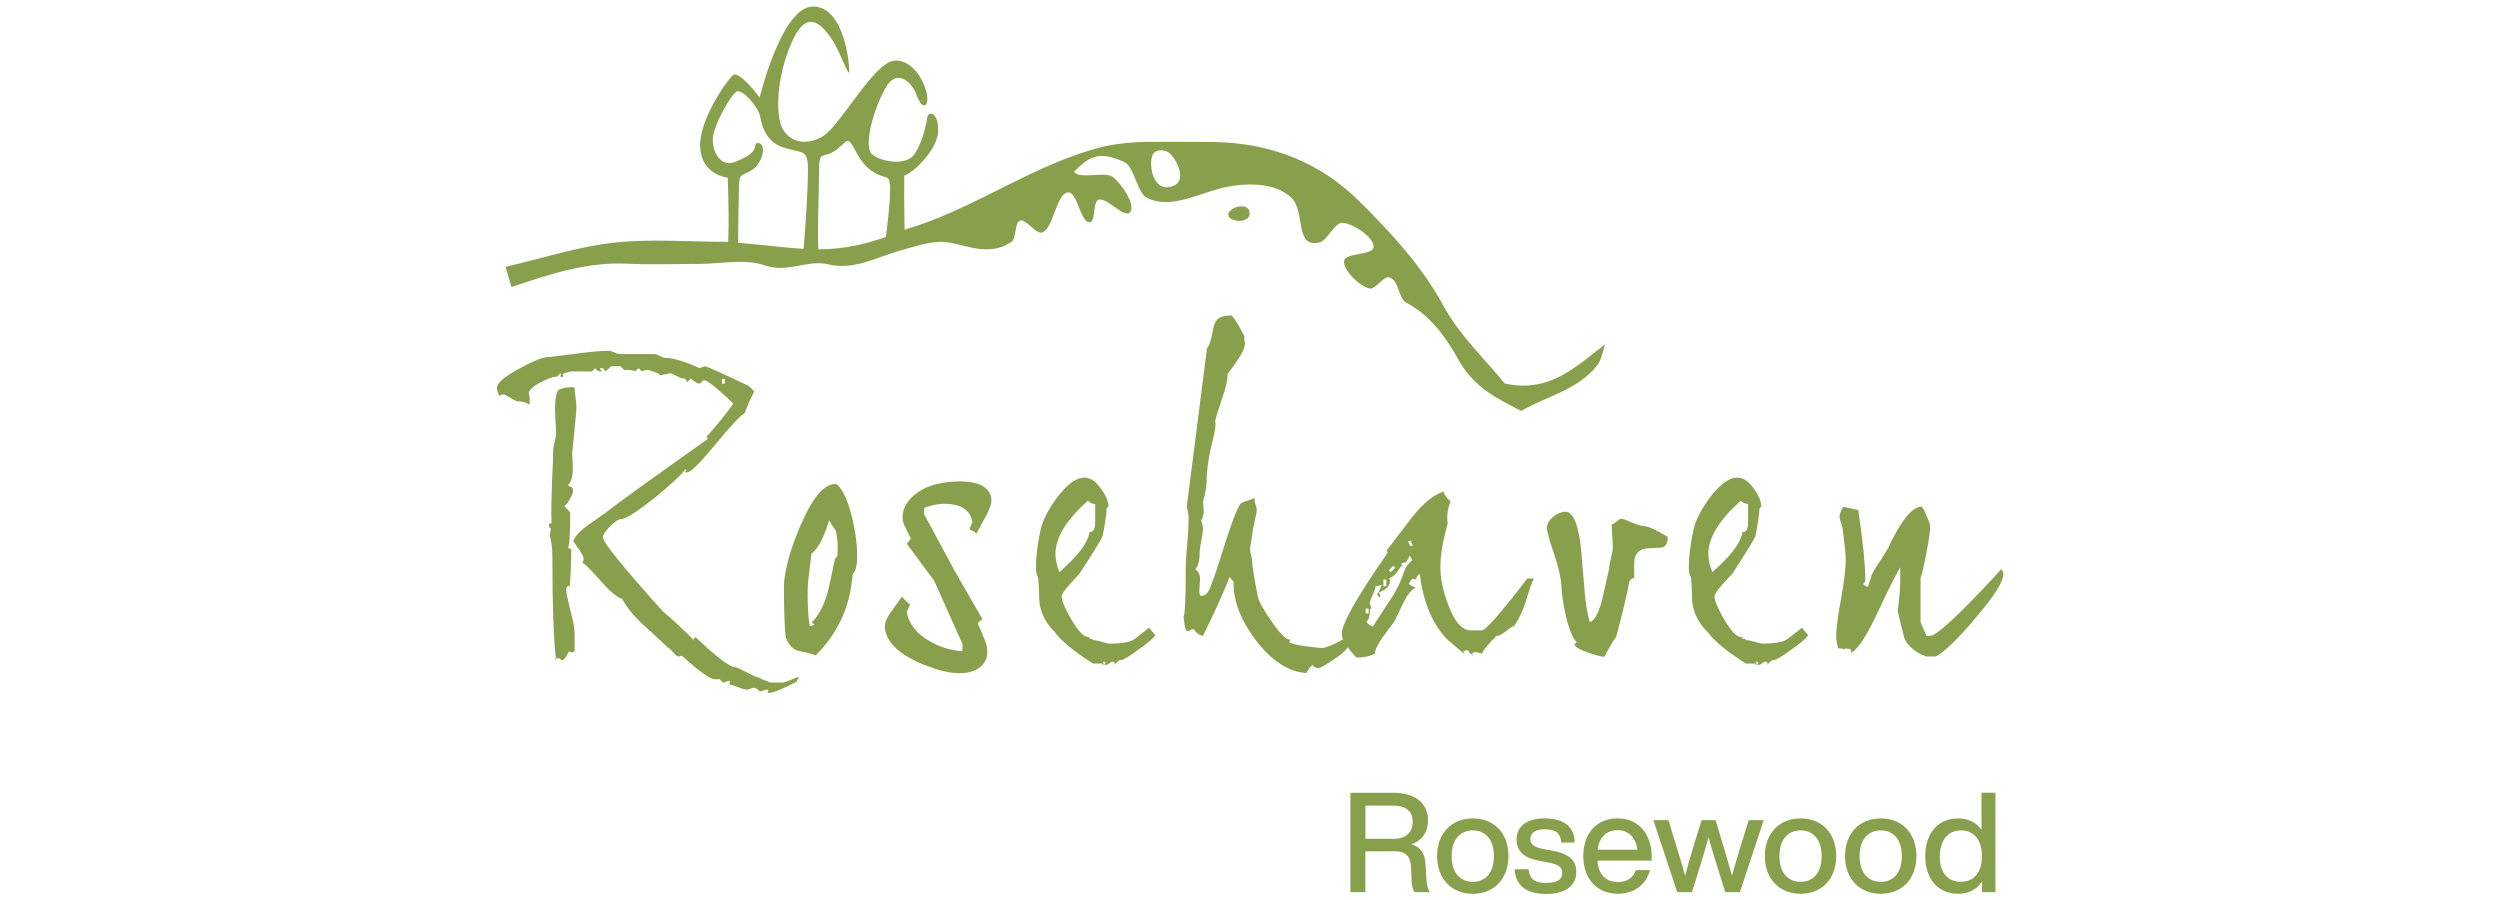<?xml version="1.0" encoding="UTF-8"?>
<svg id="Layer_2" data-name="Layer 2" xmlns="http://www.w3.org/2000/svg" viewBox="0 0 500 180">
  <defs>
    <style>
      .cls-1 {
        fill: #88a04c;
      }
    </style>
  </defs>
  <path class="cls-1" d="M159.27,136.38c-2.87,1.47-4.71,2.21-5.52,2.21-.22,0-.29,0-.29-.07,0,.22.07.07.22-.52-.07-.07-.15-.07-.29-.07-.37,0-1.1.37-1.4.37-.07,0-.15-.07-.15-.15-.37-.37-.74-.59-1.03-.59-.37,0-1.1.37-1.4.37-.37,0-1.03-.15-1.84-.52-1.7-.66-1.77-.44-1.77-.66,0,.22.07.07.22-.44-.07-.07-.15-.15-.29-.15l-1.1.37-.74-.74c-.07.07-.37.07-.88.07-.96,0-3.17-1.55-6.63-4.71-.22,0-.52.15-.74.15-.52,0-1.55-1.69-2.06-1.77-.29-.29-1.92-1.84-4.93-4.57-1.99-1.84-3.39-3.61-4.2-5.16-.96-.3-2.36-1.4-4.05-3.32-1.99-2.28-3.32-3.61-4.05-4.05h.07c.22,0,.29-.22.29-.74,0-.29-.29-.88-.88-1.77-.81-1.1-1.18-1.69-1.18-1.69.37-.96,1.25-1.99,2.8-3.09,1.18-.81,2.36-1.69,3.54-2.5,2.51-1.99,9.28-6.85,20.4-14.73.07-.07.15-.15.15-.22s-.07-.15-.29-.29c2.21-2.43,3.98-4.64,5.38-6.63-.37-.52-1.33-1.4-2.87-2.73-1.55-1.33-2.51-1.99-2.87-1.99-.59,0-.52.66-1.03.66-.29,0-.59-.15-.88-.37-.44-.37-.74-.59-.81-.66l-.74.74c-.07-.07-.15-.22-.29-.52-.07-.15-.22-.22-.59-.22-.66,0-1.99-1.03-2.58-1.03,0,0-.59.15-1.77.37-.22,0-.37,0-.37-.07l.07-.07c.07-.15-1.4-.59-2.13-.88-.59,0-1.03.07-1.4.29l-.66-.66-.74.66c-.22-.22-.96-.37-2.13-.29l-.74-.74h-1.62c-.59,0-.44.37-.66.37l-.74.66s-.07-.15-.29-.44c-.07-.15-.22-.22-.59-.22-.15,0-.22,0-.22.07l.37.52c-.07.07-.15.07-.29.07-.29,0-.66-.22-1.03-.66l-.66.66h-3.9c-.81,0-1.99.52-1.99.52,0-.22.07-.07.22.44-.07.07-.15.07-.29.15-.22,0-.37-.07-.37-.15.07-.07.07-.22.15-.37,0-.07-.07-.15-.15-.22l-.59.66c-.81,0-1.91.37-3.39,1.18-1.4.74-2.21,1.47-2.36,2.14.15.22.22.59.22,1.11v1.18c-.66-.44-1.47-.66-2.36-.66-.59,0-2.36-1.4-2.94-1.4l-.81.29c0-.22-.44-.96-.44-1.55,0-.96,1.4-2.21,4.27-3.76,2.58-1.47,4.49-2.28,5.75-2.43.37,0,2.43-.22,6.26-.74,2.73-.37,4.79-.52,6.19-.52.52,0,1.55.66,2.06.66h7.07c.52,0,1.47.74,1.99.74,1.55,0,3.83.66,6.92,2.06.29-.07.66-.22,1.03-.37.29,0,1.7.59,4.2,1.77,3.02,1.4,4.49,2.06,4.57,2.14l1.18,1.1c-.96,1.84-1.55,3.31-1.91,4.35-.81.44-2.87,2.58-6.04,6.48-3.02,3.61-4.79,5.38-5.45,5.38-.22,0-.37,0-.44-.07.07-.07.15-.22.22-.37,0-.07-.07-.15-.15-.22-.74,1.1-2.87,3.09-6.34,5.89-3.46,2.73-5.67,4.12-6.48,4.12-.59,0-1.33.52-2.28,1.47-.96.96-1.4,1.69-1.4,2.21,0,.96,3.98,5.89,12.01,14.81,1.33,1.1,3.24,2.8,5.67,5.23l.59.66c-.07-.15-.15-.29-.15-.37,0-.22.15-.29.44-.37,4.2,3.98,6.78,5.97,7.88,5.97.22,0,1.03.37,2.28,1.03,2.58,1.4,2.73,1.03,2.73,1.1v.07c-.07.15,1.47.59,2.06.88h2.43c.66,0,2.8-1.11,3.31-1.18-.07,0-.22.37-.52,1.03ZM114.93,85.7c-.22,2.14-.37,3.61-.44,4.42-.07.44-.07,1.03,0,1.84.07.88.07,1.47.07,1.77,0,1.55-.29,2.65-.96,3.31,0,.07.22.15.66.37.22.15.37.37.37.74,0,.66-1.18,2.8-1.77,3.09.81.74,1.18,1.18,1.18,1.4,0,4.05-.15,6.41-.44,6.92l.66.29c0,1.62-.07,4.05-.29,7.37h-.15c-.37-.07-.59.22-.59.74s.3,1.84.81,3.98c.59,2.14.88,3.68.88,4.64v3.61c-.22.22-.37.29-.59.29-.07,0-.29-.07-.52-.22-.59,1.18-1.03,1.77-1.33,1.77-.52,0-.29-.37-.81-.37-.44,0-.66,0-.74.07l.29.29c-.52-4.05-.74-10.83-.74-20.33,0-1.84-.15-3.31-.52-4.57,0-.29.07-.74.22-1.4-.07-.07-.44-.22-.44-.81l.59-.37c-.07-.81-.07-1.62-.07-2.5,0-1.33.07-3.31.15-5.97.15-2.65.22-4.64.22-5.97,0-.81.59-2.65.59-3.46,0-.96-.22-3.61-.22-4.57,0-2.14.22-3.54.74-4.12.81-.37,1.77-.52,2.73-.52,0,0,.15,0,.44.07,0,.81.37,2.87.37,3.76,0,1.11-.15,2.58-.37,4.42ZM144.98,76.72v-.96h-.59v.96h.59Z"/>
  <path class="cls-1" d="M170.55,114.8c-.07.44-.07.88-.15,1.33-.66,5.82-3.09,10.83-7.29,14.95-.37-.22-1.47-.52-3.32-.88-1.18-.29-2.06-1.18-2.58-2.58-.15-.44-.29-2.28-.37-5.45-.07-3.24-.07-5.23,0-6.04.37-3.17,1.47-7,3.46-11.49,2.43-5.52,4.79-8.1,7.07-7.81,1.4,1.33,2.43,3.83,3.24,7.51.74,3.46.96,6.26.74,8.47-.15,1.03-.44,1.69-.81,1.99ZM167.45,111.26c.22-1.84.07-3.61-.29-5.16-.37-.44-.81-1.11-1.33-2.06-1.03,3.46-2.21,5.67-3.54,6.7l-.66,5.52c-.07.74-.15,2.28-.07,4.57s.22,3.76.44,4.42l.88-.29-.59-.59c.07-.07.15-.07.22-.07,1.25-1.25,2.28-3.24,3.02-5.82.22-.96.74-3.17,1.47-6.7l.44-.52Z"/>
  <path class="cls-1" d="M195.59,124.75c.03-.27.34-.54.91-.89l-5.71-9.95-5.99-11.11.06-1.24c2.01-.74,3.9-.98,5.74-.66,2.24.34,3.52,1.55,3.88,3.44l-.59,1.58c.33.09.82.31,1.41.78l1.95-3.6c.79-1.5,1.14-2.6,1.01-3.42-.36-2.33-2.6-3.48-6.76-3.39-4.16.09-7.33,1.24-9.37,3.41-1.27,1.34-1.8,2.86-1.55,4.5.07.44.57,1.6,1.56,3.41-.03.25-.29.6-.79,1.13l5.29,7.15.06-.03,5.83,13.01-.07,1.37c-2.32-.15-4.5-.81-6.63-2.07-2.59-1.48-4.07-3.48-4.49-5.79l.68-1.49c-.39-.26-.95-.75-1.63-1.57l-2.24,3.12c-.91,1.31-1.31,2.38-1.16,3.37.43,2.81,3.01,5.21,7.82,7.15,4.81,1.95,8.46,2.2,10.81.75,1.46-.9,2.07-2.35,1.77-4.33-.08-.53-.66-2.08-1.81-4.62Z"/>
  <path class="cls-1" d="M222.8,132.99l.15-.37c-.07-.22-.22-.29-.44-.29-.52,0-.81.66-1.33.66-.22,0-.3,0-.3-.07l.22-.37c0-.07-.07-.15-.3-.22-.22,0-.29.07-.22.15l.15.37-.29.15v-.29h-1.84c-3.83-2.43-6.41-4.57-7.66-6.33-.96-.88-3.02-3.31-3.09-6.63-.07-2.43-.15-3.83-.22-4.27-.29-.44-.44-1.11-.44-1.99,0-1.99.29-4.42.88-7.29.37-1.92,1.47-4.12,3.24-6.56,2.06-2.73,3.9-4.12,5.6-4.12,1.1,0,2.13.66,3.17,2.06,1.03,1.33,1.55,2.58,1.62,3.68l-.37.44c-.07,1.47-.37,3.31-.81,5.52-.29.74-1.84,3.24-4.57,7.44-.07.07-.81.88-2.06,2.28-1.03,1.11-1.55,1.92-1.55,2.36,0,.88.66,2.43,1.99,4.71,1.4,2.28,2.43,3.39,3.24,3.39.22,0,.29.07.37.15q-.07,0-.07.07c0,.22.66.15.66.22v.07c0,.07.15.15.44.15.59,0,2.36.66,3.02.66,2.06,0,3.53-.22,4.35-.59.52-.22,1.62-1.1,3.46-2.58l1.25,1.47c-.22.52-1.33,1.47-3.32,2.87-1.91,1.4-3.09,2.14-3.61,2.14-.59,0-.52.37-.59.29l-.74.66ZM219.04,100.8c-.52,0-1.03-.22-1.47-.66-4.35,3.9-6.48,7.44-6.48,10.61,0,1.25.29,2.5.81,3.68,1.69-1.55,2.94-2.8,3.61-3.61,1.33-1.55,2.14-3.02,2.43-4.42.74.07,1.1-.59,1.1-2.06v-3.53Z"/>
  <path class="cls-1" d="M262.48,132.99c-.37.29-.81.81-1.18,1.62-3.61-.22-7.07-2.5-10.24-6.7-3.02-4.05-4.42-7.88-4.35-11.56l-.81-.96c-1.03,2.8-2.8,6.7-5.3,11.78-1.47-.22-1.47-1.33-2.06-1.33-.52,0-.44.37-.96.37-.37,0-.59-.44-.66-1.25-.07-.52-.15-1.11-.22-1.69.29-.22.44-3.17.44-8.84,0-1.25.07-3.02.29-5.45s.29-4.2.29-5.38c0-.74-.15-1.47-.37-2.21l4.05-31.75c.52-.66.81-1.62,1.03-2.87.22-1.25.44-2.14.74-2.5.52-.81,1.55-1.18,3.02-1.18.37,0,1.25,1.4,2.72,4.2-.07.37-.07.66-.07.88,0,.07.07.15.15.15v.22c0,.88-.44,1.99-1.33,3.24-.66,1.03-1.4,2.06-2.14,3.02,0,1.25-.37,2.8-1.03,4.71-.81,2.43-1.33,3.98-1.47,4.71.07.15.07.37.07.59,0,.52-.07,1.25-.29,2.14-.96,3.76-1.47,6.85-1.47,9.21,0,.96-.22,2.43-.74,4.27.07.66.15,1.18.15,1.69,0,.81-.15,1.47-.52,1.99.22.52.37,1.03.37,1.69,0,1.1-.66,3.61-.66,4.71,0,1.69-.29,2.8-.88,3.31.66.44.96,1.11.96,1.99,0,.59-.15,1.77-.15,2.36,0,.37.07.66.15.96h.52c.52,0,1.03-.52,1.47-1.47.22-.74.52-1.47.81-2.14.07-.29.96-2.87,2.5-7.73,1.18-3.76,2.14-6.11,2.8-7.07.15-.15,1.1-.52,2.87-1.11-.07.07-.07.22-.07.37,0,.52.44,1.55.44,1.92,0,.52-.15,1.18-.37,2.06-.22,1.03-.37,1.77-.44,2.14,0,.81-.52,2.95-.52,3.9,0,.52.37,1.47.37,1.84.07,1.69.52,4.2,1.18,7.44.15.88,1.03,2.5,2.65,4.86,1.7,2.5,2.95,3.76,3.61,3.76.22,0,.29,0,.29.07l-.29.44c.07.22,1.1.52,3.09.81,1.69.22,2.87.37,3.53.37s1.99-.52,3.98-1.62c1.77-.96,3.02-1.77,3.68-2.36-1.1,1.84-1.77,2.95-1.99,3.17-.81,1.11-1.62,1.92-2.58,2.58-2.28,1.55-3.54,2.28-3.76,2.28-.52,0-.96-.22-1.33-.66Z"/>
  <path class="cls-1" d="M306.8,115.68c-.44.81-.96,2.28-1.62,4.57-.59,1.92-1.4,3.61-2.43,5.08l-.15-.07c-.15.07-.66.37-1.47,1.03-.81.59-1.33.88-1.62.88-.59,0-.59.74-.96.74-1.4,1.55-2.14,2.43-2.06,2.8-.29,0-1.18-.29-1.55-.29,0,0-.15.07-.52.22l.22.52-.88-.74.07-.07c-.07-.22-.22-.29-.52-.29-.15,0-.37.07-.66.22l.22.52c-.81-.66-1.91-1.62-3.46-2.95-3.02-3.17-4.79-7.51-5.45-13.11-.44.37-.66.66-.74,1.03l.07.29c-.15-.22-.29-.29-.52-.29l-.44.07-.59.88c.37.44.88.66,1.4.74-.96.59-1.77,1.62-2.5,3.17-.59,1.25-1.18,2.43-1.77,3.68-.81,1.03-1.55,2.06-2.28,3.09-.96,1.33-1.55,2.43-1.62,3.31-.96.52-2.14.81-3.68.81-1.99-2.14-2.95-3.76-2.95-4.71,0-2.06,3.09-7.51,9.21-16.28l-.22-.44,5.08-6.63c2.14-2.73,4.2-4.42,6.26-5.16.29.81.81,1.47,1.47,1.99-.66,1.55-.81,3.02-.59,4.42-.96,3.32-1.47,6.19-1.47,8.77,0,2.21.52,4.71,1.55,7.44,1.25,3.46,2.8,5.16,4.57,5.16h2.13c.81,0,3.83-3.46,9.13-10.38h1.33ZM273.73,121.72h-.59v.96h.59v-.96ZM281.91,111.11c-.07.37-.37.81-.74,1.4l-.22-.07c-.15.07-.44.22-.81.3l.29.22v.15c-.59.29-1.1,2.14-2.58,2.5.07.22.15.37.15.52,0,1.03-.74,1.84-2.21,2.36.07.15.15.37.29.74l-.15.29-.52-.59c.29-.37.59-1.03.96-1.92-.22,0-.96.3-1.25.22,0,.81-1.18,2.73-1.18,3.54,0-.15.15.15.37.96h-.3c0,1.33-.22,2.21-.74,2.65.52.59.96.88,1.33.96,1.1-1.84,2.28-3.61,3.46-5.38,1.4-2.14,2.28-4.05,2.8-5.75.29-.81.81-1.55,1.55-2.14,0-.22-.15-.59-.52-.96ZM277.27,117.23v-1.33h-.59v1.33h.59ZM279.04,113.54l-.37-.37-.88.88.37.37.89-.88ZM282.57,109.2l-.44-1.1-.52.22.44.88h.52Z"/>
  <path class="cls-1" d="M332.44,109.49c-.22.07-1.1.07-2.58.15-1.99.07-3.02,1.03-3.02,3.02v2.95c-.37,0-.66.22-.96.66-.44,2.5-1.33,6.19-2.65,11.12-.66.81-1.4,2.14-2.36,3.98-.81-.07-1.92-.37-3.32-.88-1.69-.59-2.58-1.1-2.65-1.62l.44-.44c-.81-.81-1.55-2.58-2.21-5.45-.52-2.28-.81-4.35-.88-6.11-.07-1.33-.52-3.39-1.47-6.19-.96-2.8-1.4-4.49-1.4-5.16,0-1.55,2.14-3.17,3.68-3.17s2.51,2.28,3.09,6.78c.22,2.87.52,5.82.74,8.69s.59,5.08,1.1,6.63c.96-.37,1.84-1.99,2.51-4.86.44-1.92.88-3.83,1.33-5.82v-.22c0-.81.74-3.09.74-4.05,0-1.1-.22-3.53-.22-4.64.52,0,1.33-1.1,1.92-1.1.29,0,.96.22,2.06.74,1.1.44,1.77.66,2.13.66.96,0,2.65.74,5.08,2.21.07,1.11-.3,1.84-1.11,2.14Z"/>
  <path class="cls-1" d="M353.37,132.99l.15-.37c-.07-.22-.22-.29-.44-.29-.52,0-.81.66-1.33.66-.22,0-.3,0-.3-.07l.22-.37c0-.07-.07-.15-.3-.22-.22,0-.29.07-.22.15l.15.37-.29.15v-.29h-1.84c-3.83-2.43-6.41-4.57-7.66-6.33-.96-.88-3.02-3.31-3.09-6.63-.07-2.43-.15-3.83-.22-4.27-.29-.44-.44-1.11-.44-1.99,0-1.99.29-4.42.88-7.29.37-1.92,1.47-4.12,3.24-6.56,2.06-2.73,3.9-4.12,5.6-4.12,1.1,0,2.13.66,3.17,2.06,1.03,1.33,1.55,2.58,1.62,3.68l-.37.44c-.07,1.47-.37,3.31-.81,5.52-.29.74-1.84,3.24-4.57,7.44-.07.07-.81.88-2.06,2.28-1.03,1.11-1.55,1.92-1.55,2.36,0,.88.66,2.43,1.99,4.71,1.4,2.28,2.43,3.39,3.24,3.39.22,0,.29.07.37.15q-.07,0-.07.07c0,.22.66.15.66.22v.07c0,.07.15.15.44.15.59,0,2.36.66,3.02.66,2.06,0,3.53-.22,4.35-.59.52-.22,1.62-1.1,3.46-2.58l1.25,1.47c-.22.52-1.33,1.47-3.32,2.87-1.91,1.4-3.09,2.14-3.61,2.14-.59,0-.52.37-.59.29l-.74.66ZM349.62,100.8c-.52,0-1.03-.22-1.47-.66-4.35,3.9-6.48,7.44-6.48,10.61,0,1.25.29,2.5.81,3.68,1.69-1.55,2.94-2.8,3.61-3.61,1.33-1.55,2.14-3.02,2.43-4.42.74.07,1.1-.59,1.1-2.06v-3.53Z"/>
  <path class="cls-1" d="M395.08,123.63c-3.46,4.12-6.11,6.7-7.88,7.66h-1.99c-2.28-.88-3.68-2.13-4.35-3.68-.44-1.77-.88-3.54-1.33-5.38.37-2.58.59-5.23.52-7.96v-.81c-.52.81-2.13,3.9-4.71,9.43-2.13,4.49-3.83,7.07-5.23,7.73.07-.07.15-.22.15-.37,0-.37-.29-.52-.81-.52-.37-.07-.52,0-.52.07l.29.29c-.29-.29-.81-.44-1.62-.44,0-.37-.37-1.47-.37-1.99,0-1.62.29-4.2.96-7.81.66-3.61.96-6.19.96-7.81,0-1.1-.22-3.09-.59-6.04,0-.59-.66-2.14-.66-2.73,0-.37.22-.96.74-1.92.66.15,1.69.37,3.02.66.96,6.56,1.4,11.12,1.4,13.85,0,.37-.15.66-.44.96.37.37.66.52,1.03.52,0-.52.59-1.69.59-2.06,0-.22.52-1.18,1.55-2.73,1.03-1.62,1.62-2.58,1.77-2.8,2.58-5.6,4.86-8.4,6.7-8.4.22,0,.59.59,1.03,1.77.52,1.1.74,1.84.74,2.21,0,.81-.22,2.58-.74,5.23s-.88,4.35-1.18,5.01v8.62c0,.22.15.74.52,1.47.44.88.66,1.4.66,1.55l.88-.07c.74,0,3.17-1.99,7.22-6.04,3.24-3.31,5.52-5.74,6.85-7.29.07.22.44.37.44.96,0,1.55-1.84,4.49-5.6,8.84Z"/>
  <g>
    <path class="cls-1" d="M285.97,178.43h-3.07c-.42-.61-.56-1.51-.59-2.54l-.08-2.12c-.11-2.68-1.17-3.52-3.38-3.52h-5.78v8.18h-2.99v-19.87h8.68c4.19,0,6.84,2.04,6.84,5.5,0,2.48-1.28,4.13-3.35,4.8,2.04.59,2.76,1.98,2.85,4.05l.2,3.1c.05.87.25,1.79.67,2.43ZM282.54,164.33c0-2.2-1.54-3.21-3.93-3.21h-5.53v6.64h5.75c2.18,0,3.71-1.14,3.71-3.43Z"/>
    <path class="cls-1" d="M287.42,171.22c0-4.6,2.93-7.54,7.15-7.54s7.12,2.93,7.12,7.54-2.93,7.54-7.12,7.54-7.15-2.93-7.15-7.54ZM298.78,171.22c0-3.29-1.67-5.14-4.21-5.14s-4.24,1.84-4.24,5.14,1.68,5.14,4.24,5.14,4.21-1.84,4.21-5.14Z"/>
    <path class="cls-1" d="M302.93,173.85h2.79c.22,2.01,1.2,2.73,3.54,2.73s3.18-.73,3.18-2.01c0-1.14-.7-1.7-3.07-2.12l-1.48-.28c-3.1-.56-4.58-1.95-4.58-4.3,0-2.54,2.01-4.19,5.55-4.19,4.1,0,6,1.79,6.09,4.83h-2.71c-.11-2.07-1.34-2.65-3.38-2.65-1.81,0-2.79.73-2.79,1.93s.98,1.7,2.68,2.04l1.51.25c3.52.67,5,1.9,5,4.3,0,2.82-2.26,4.41-6.03,4.41s-6.11-1.51-6.31-4.94Z"/>
    <path class="cls-1" d="M330.34,172.14h-10.86c.25,2.93,1.81,4.27,4.13,4.27,1.87,0,3.07-.95,3.57-2.4h2.82c-.73,2.79-2.99,4.74-6.45,4.74-4.08,0-6.89-2.9-6.89-7.54s2.74-7.54,6.84-7.54c4.35,0,6.84,3.32,6.84,7.65v.81ZM319.51,169.94h7.96c-.25-2.23-1.62-3.91-3.96-3.91-2.09,0-3.63,1.26-3.99,3.91Z"/>
    <path class="cls-1" d="M352.75,164.02l-4.77,14.4h-2.93l-1.98-6.34c-.5-1.51-.95-3.1-1.37-4.63-.42,1.54-.86,3.13-1.34,4.63l-1.96,6.34h-2.96l-4.77-14.4h3.01l1.84,6c.53,1.73,1.03,3.43,1.51,5.14.45-1.73.92-3.41,1.45-5.14l1.84-6h2.79l1.81,6c.5,1.7,1,3.4,1.48,5.11.47-1.7.98-3.4,1.48-5.11l1.87-6h2.99Z"/>
    <path class="cls-1" d="M352.97,171.22c0-4.6,2.93-7.54,7.15-7.54s7.12,2.93,7.12,7.54-2.93,7.54-7.12,7.54-7.15-2.93-7.15-7.54ZM364.33,171.22c0-3.29-1.67-5.14-4.21-5.14s-4.24,1.84-4.24,5.14,1.68,5.14,4.24,5.14,4.21-1.84,4.21-5.14Z"/>
    <path class="cls-1" d="M369.01,171.22c0-4.6,2.93-7.54,7.15-7.54s7.12,2.93,7.12,7.54-2.93,7.54-7.12,7.54-7.15-2.93-7.15-7.54ZM380.37,171.22c0-3.29-1.67-5.14-4.21-5.14s-4.24,1.84-4.24,5.14,1.68,5.14,4.24,5.14,4.21-1.84,4.21-5.14Z"/>
    <path class="cls-1" d="M399.09,158.55v19.87h-2.68v-2.12c-1.03,1.54-2.65,2.46-4.77,2.46-4.02,0-6.59-2.93-6.59-7.54s2.57-7.54,6.59-7.54c2.04,0,3.63.84,4.66,2.29v-7.42h2.79ZM396.39,171.22c0-3.29-1.65-5.14-4.21-5.14s-4.22,1.95-4.22,5.25,1.65,5.02,4.22,5.02,4.21-1.84,4.21-5.14Z"/>
  </g>
  <g>
    <path class="cls-1" d="M181.53,45.74c.8-.25,1.31-.39,1.81-.56,12.68-4.25,23.69-12.32,36.83-15.74,2.35-.61,6.29-1.04,8.72-1.06,4.64-.04,9.27-.04,13.91.03,11.34.18,21.2,3.98,29.31,12.08,6.31,6.31,12.26,12.72,16.63,20.76,3.2,5.88,8.36,10.7,12.21,15.45,9.03,1.93,14.02-3.25,20.08-7.84-.51,1.41-.7,3.07-1.58,4.19-3.86,4.93-9.93,6.09-15.21,9.13-5.17-2.64-9.57-4.79-12.68-10.45-2.2-4.01-5.45-8.66-10.32-11.2-1.58-.83-1.41-4.57-3.45-5.06-1.07-.25-2.71,2.4-3.8,2.24-1.88-.28-5.53-3.73-5.15-5.59.32-1.58,5.69-1.06,5.87-2.66.23-1.99-4.34-4.95-6.34-4.88-1.47.05-2.98,3.52-4.4,3.89-5.1,1.33-2.86-6.08-5.63-8.85-3.37-3.37-9.9-3.07-14.21-1.96-4.96,1.28-10.33,4.25-14.84,1.85-1.85-.99-2.51-6.28-4.43-7.11-4.63-2.01-6.55-1.64-10.07,1.97h0c1.16,1.57,6.14-.14,7.72.99s4.82,5.66,3.48,7.12c-1.16,1.25-4.79-3.2-6.35-2.51-1.09.49-.48,4.33-1.67,4.49-1.83.25-2.47-6.02-4.31-5.98-2.41.05-2.97,7.45-5.31,8.03-1.21.3-3.19-2.8-4.36-2.38-1.07.39-.73,3.58-1.66,4.22-5.06,3.45-10.17-.06-14.21.02-2.81.06-5.42,1.01-8.07,1.74-4.59,1.26-9.18,4.03-14.47,2.75-4.09-.99-8.02,1.82-12.63.21-3.94-1.38-8.75-.29-13.18-.29-4.8,0-9.6.19-14.39-.04-7.91-.38-15.21,2.01-23.08,4.67l-1.2-4.04c7.5-1.74,14.48-4.03,21.62-4.83,7.27-.82,14.7-.18,22.56-.18,16.56,1.25,21.23,3.61,36.22-2.61ZM230.61,30.81c-.98,1.64-.23,7.48,3.52,6.54s1-5.54,0-6.54c-.94-.94-2.9-1.05-3.52,0Z"/>
    <path class="cls-1" d="M249.61,43.54c-.85.89-2.75.81-3.68,0-.28-.24-.36-.79-.15-1.09.73-1.05,2.73-1.59,3.74-.82.5.39.53,1.45.09,1.91Z"/>
  </g>
  <path class="cls-1" d="M145.55,49.51c.39-4.03,0-13.97,0-13.97,0,0-5.11-.49-5.51-5.9s5.21-13.38,6.49-14.56,5.41,4.43,5.41,4.43c0,0,4.33-18.1,10.62-18.2s7.38,11.61,7.28,12.98-1.87-4.33-3.84-6.98-4.72-5.51-7.67,1.18-3.25,14.06-1.97,16.92,4.64,3.93,8.17,1.87,10.22-14.85,14.35-15.15,6.59,5.31,6.59,7.57-1.38,1.57-2.16-.69-3.85-5.8-6.35-1.18-4.18,11.49-2.6,12.97,6.89,2.55,8.56,0,2.36-6.09,2.56-7.37,2.23-1.08,2.15,2.75-5.1,8.46-6.77,8.95c-.1,4.23.1,12.88.1,13.18s-3.99.59-3.99.59c0,0,1.23-8.69,1.04-11.57s-.79-1.09-3.84-3.27-3.74-6.8-5.02-5.72-1.97,1.94-3.44,2.45-1.9.03-1.89,3.27-.51,16.02,0,16.91-3.52,1.97-3.23,0,1.27-16.23.93-18.59-1.27-1.77-4.74-2.85-4.36-4.13-4.75-6.2-3.64-5.61-4.72-5.02-4.43,6.39-4.72,9.15,1.48,6.1,4.43,4.92,3.93-2.07,4.03-3.25,2.56-.49,1.08,2.75-4.03,2.36-4.23,4.03-.3,14.85-.3,14.85l-2.07-1.28Z"/>
</svg>
